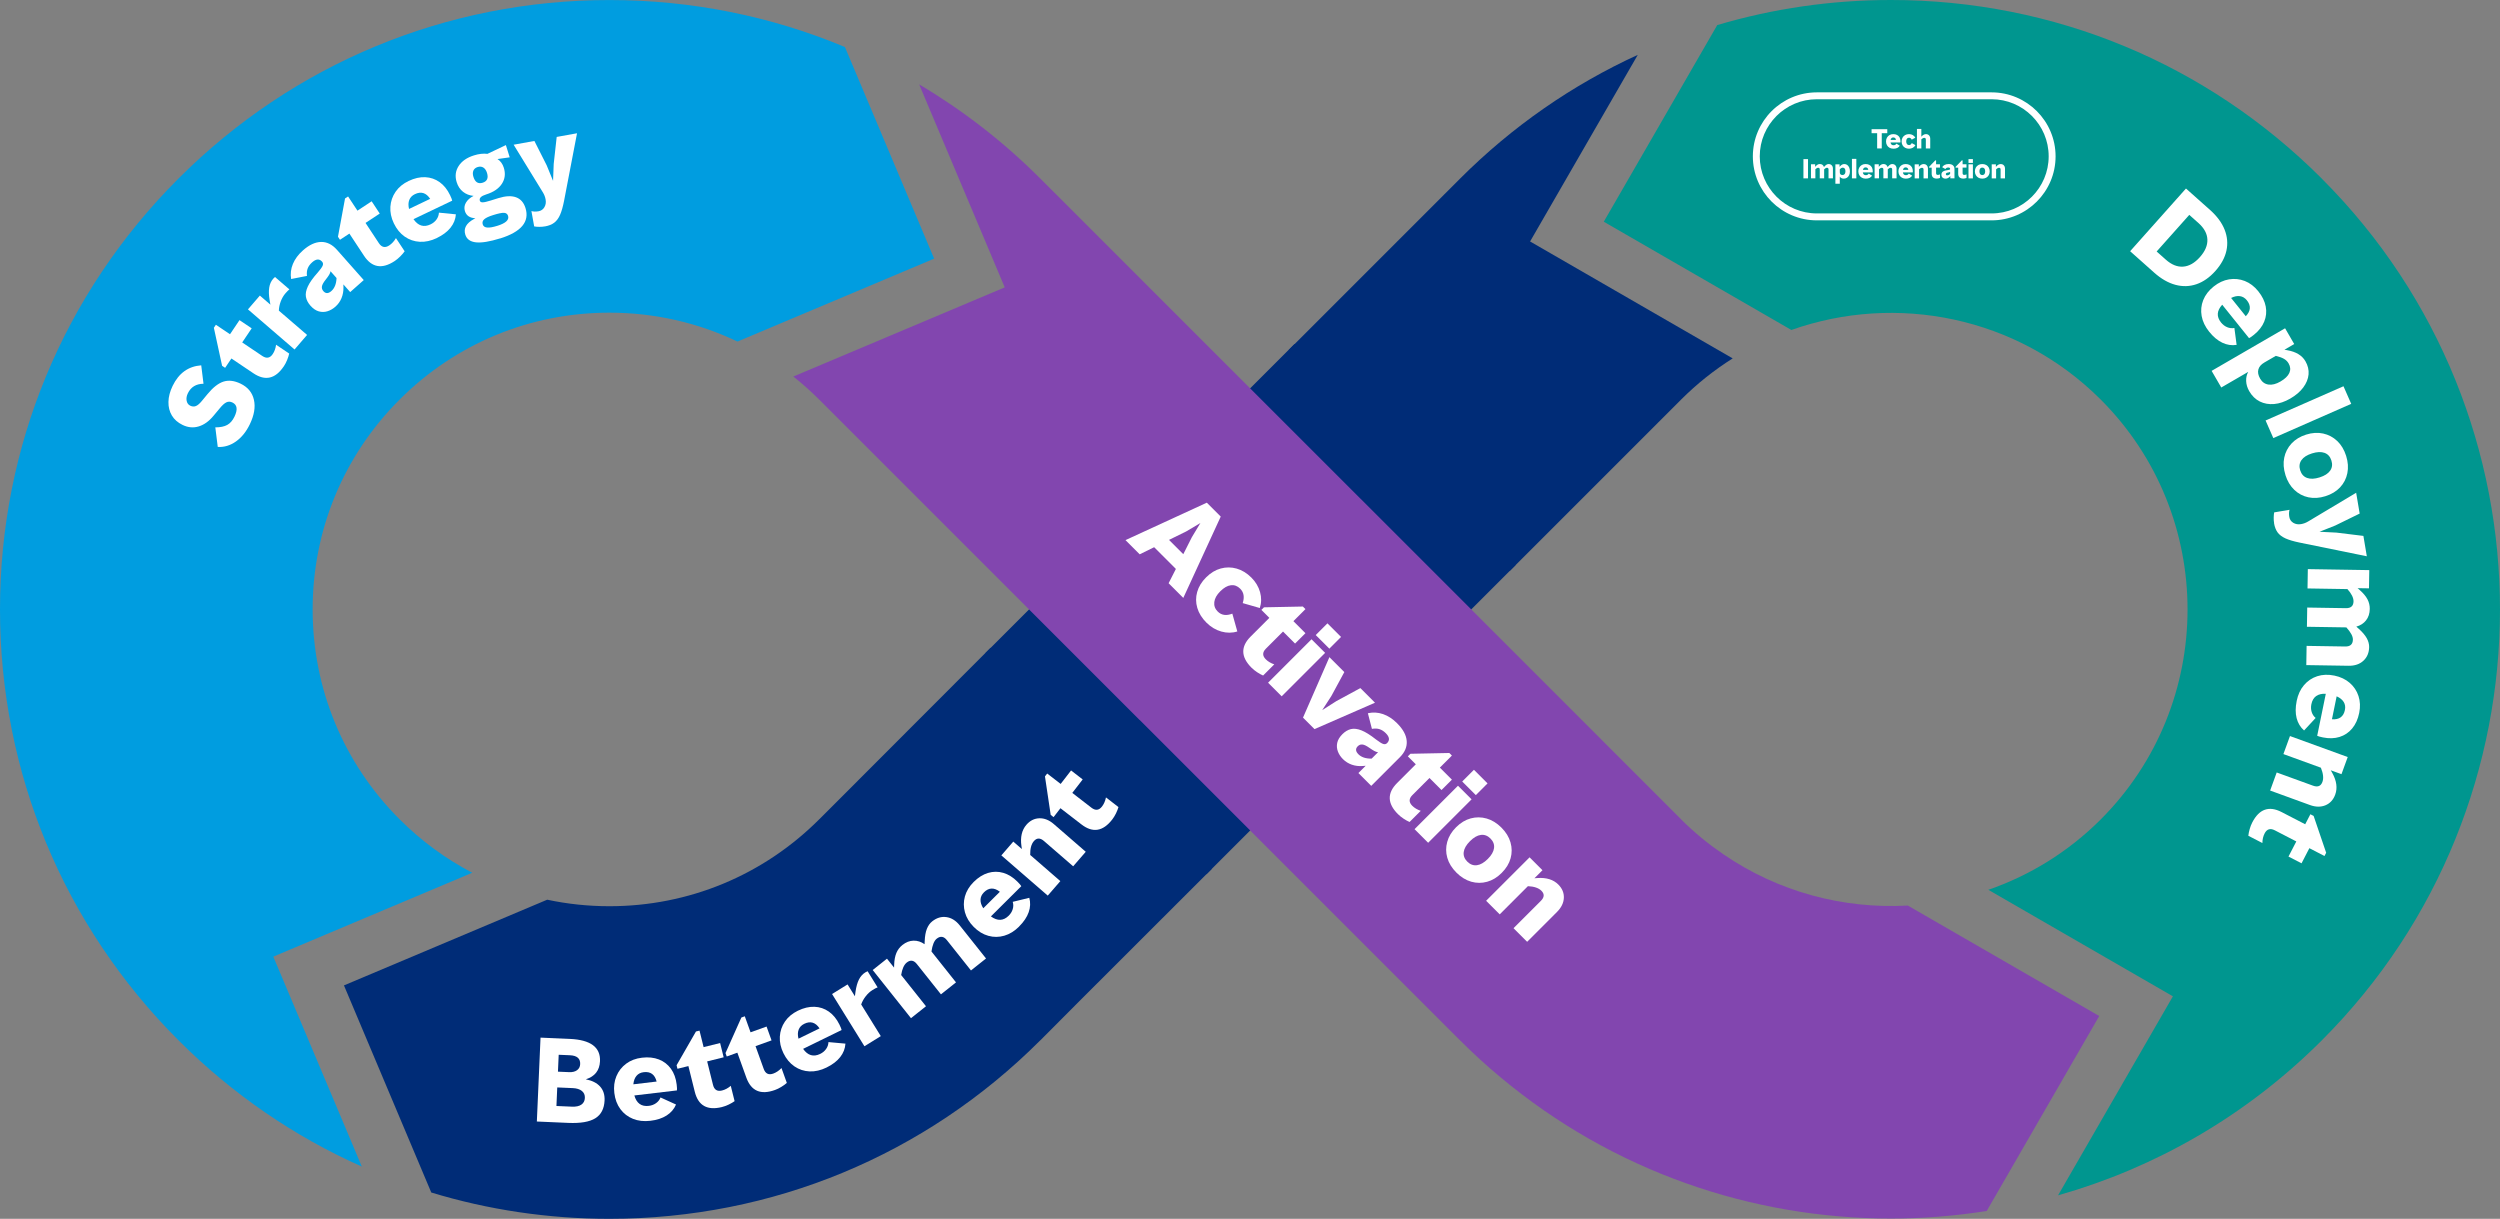 <?xml version="1.0" encoding="UTF-8"?>
<svg id="Layer_2" data-name="Layer 2" xmlns="http://www.w3.org/2000/svg" viewBox="0 0 1085.97 529.44">
  <rect x="0" y="0" width="1085.97" height="529.44" fill="#808080" stroke="none"/>
  <defs>
    <style>
      .cls-1 {
        fill: #009de0;
      }

      .cls-1, .cls-2, .cls-3, .cls-4, .cls-5 {
        stroke-width: 0px;
      }

      .cls-2 {
        fill: #8246af;
      }

      .cls-3 {
        fill: #fff;
      }

      .cls-4 {
        fill: #002c77;
      }

      .cls-5 {
        fill: #00968f;
      }
    </style>
  </defs>
  <g id="Layer_2-2" data-name="Layer 2">
    <rect class="cls-4" x="448.19" y="196.69" width="189.96" height="135.82" transform="translate(-28.01 461.58) rotate(-45)"/>
    <path class="cls-1" d="M127.82,437.14h0s-9.1-21.59-9.1-21.59l86.43-36.44c-11.5-6.01-22.15-13.79-31.58-23.23-24.35-24.35-37.76-56.72-37.76-91.15s13.41-66.81,37.76-91.15c24.35-24.35,56.72-37.76,91.15-37.76,19.57,0,38.48,4.34,55.63,12.55l85.43-36.02-38.75-91.91C335.04,7.05,300.42.02,264.71.02,194,.02,127.53,27.56,77.53,77.55,27.53,127.55,0,194.02,0,264.73s27.53,137.18,77.53,187.17c23.36,23.36,50.33,41.82,79.64,54.85l-29.35-69.61Z"/>
    <path class="cls-4" d="M655.78,248.04l74.45-74.45c6.93-6.93,14.47-12.89,22.43-17.91l-88.01-50.79,11.71-20.29h0s35.07-60.77,35.07-60.77c-28.36,12.98-54.48,31.04-77.2,53.76l-74.45,74.45,31.29,31.29,64.71,64.72Z"/>
    <path class="cls-5" d="M1008.56,77.58C958.6,27.57,892.13,0,821.4,0c-25.92,0-51.26,3.72-75.45,10.89l-49.29,85.42,81.49,47.03c45.43-16.1,98.13-6.02,134.41,30.26,50.24,50.25,50.24,132.02,0,182.32-14.23,14.23-31,24.43-48.86,30.6l80.18,46.27-11.71,20.29h0s-38.18,66.16-38.18,66.16c41.98-11.9,81.58-34.33,114.57-67.32,103.2-103.2,103.2-271.11,0-374.32Z"/>
    <path class="cls-2" d="M911.88,441.35l-83.15-47.99c-27.91,1.56-56.24-5.87-80.2-22.33-6.43-4.39-12.57-9.39-18.3-15.13h.03s-139.18-139.19-139.18-139.19v.02s-139.21-139.19-139.21-139.19c-15.98-15.98-33.65-29.66-52.6-40.88l28.07,66.58h0s9.1,21.59,9.1,21.59l-91.84,38.73c3.91,3.1,7.67,6.44,11.25,10.02l139.19,139.19.02-.03,139.16,139.16c5.61,5.62,11.45,10.98,17.47,15.96,48.94,40.97,109.3,61.46,169.69,61.46,13.92,0,27.84-1.11,41.62-3.28l48.87-84.68Z"/>
    <path class="cls-4" d="M372.56,339.21l-16.69,16.68c-24.35,24.35-56.72,37.76-91.15,37.76-9.19,0-18.24-.96-27.02-2.83l-88.29,37.23,37.93,89.96c24.76,7.53,50.77,11.43,77.37,11.43,70.71,0,137.18-27.54,187.17-77.53h.03l16.64-16.71,57.81-57.75-96.07-96.06-57.74,57.82Z"/>
    <g>
      <path class="cls-3" d="M488.9,234.62l35.33-16.26,6.04,6.04-16.26,35.33-6.38-6.38,3.16-6.21-9.44-9.44-6.28,3.09-6.18-6.18ZM507.8,234.52l6.21,6.21,3.73-7.4,3.7-6.14-6.18,3.67-7.47,3.67Z"/>
      <path class="cls-3" d="M524.1,270.51c-1.99-1.99-3.33-4.14-4.01-6.45s-.7-4.61-.05-6.91c.64-2.3,1.94-4.42,3.89-6.36,1.95-1.95,4.07-3.23,6.36-3.85,2.3-.62,4.6-.61,6.91.05,2.31.66,4.43,1.96,6.38,3.9,1.85,1.85,3.11,3.96,3.77,6.31.66,2.35.62,4.66-.1,6.92l-7.43-2.14c.84-2.6.48-4.68-1.09-6.25-1.2-1.2-2.55-1.7-4.06-1.51s-3.05,1.08-4.63,2.67c-1.52,1.52-2.37,3.06-2.56,4.63-.19,1.57.3,2.95,1.48,4.12,1.63,1.63,3.74,1.93,6.35.92l2.17,7.74c-2.24.7-4.56.71-6.96.03-2.4-.68-4.54-1.96-6.41-3.83Z"/>
      <path class="cls-3" d="M543.65,290.05c-4.64-4.64-4.77-9.14-.41-13.51l8.15-8.15-3.46-3.46,1.12-1.12,16.9-.34,1.12,1.12-5.23,5.23,5.23,5.23-4.51,4.51-5.23-5.23-7.43,7.43c-1.56,1.56-1.58,3.1-.07,4.62.97.97,2.21,1.71,3.7,2.21l-4.85,4.85c-.79-.34-1.65-.81-2.58-1.42-.93-.61-1.74-1.27-2.44-1.97Z"/>
      <path class="cls-3" d="M550.84,296.56l18.87-18.87,5.91,5.91-18.87,18.87-5.91-5.91ZM571.54,275.86l5.09-5.09,5.91,5.91-5.09,5.09-5.91-5.91Z"/>
      <path class="cls-3" d="M566.01,311.73l11.47-26.27,6.48,6.48-5.63,10.39-3.97,6.14,6.18-3.94,10.39-5.63,6.35,6.35-26.27,11.47-4.99-4.99Z"/>
      <path class="cls-3" d="M606.92,314.22c2.56,2.56,3.94,5.1,4.14,7.64.2,2.53-.79,4.9-2.99,7.09l-12.42,12.42-5.57-5.57,3.16-3.16-1.26.1c-1.67.14-3.25-.05-4.73-.56-1.48-.51-2.78-1.32-3.89-2.43-1-1-1.73-2.1-2.19-3.31-.46-1.21-.56-2.46-.29-3.75.27-1.29,1.02-2.54,2.24-3.77,1.15-1.15,2.39-1.89,3.7-2.21,1.31-.32,2.85-.13,4.6.56,1.75.69,3.83,1.99,6.23,3.89,1.36,1.04,2.39,1.7,3.09,1.97.7.27,1.3.16,1.8-.34,1.24-1.24,1.06-2.67-.54-4.28-.86-.86-1.77-1.45-2.72-1.76-.95-.32-2.06-.36-3.33-.14l-1.76-6.79c2.22-.5,4.41-.37,6.58.37,2.17.75,4.22,2.08,6.14,4ZM590.06,327.63c1.31,1.31,3.24,1.95,5.77,1.9l2.78-2.78c-.5-.04-1.04-.22-1.61-.53-.58-.31-1.32-.78-2.22-1.41-1.22-.86-2.21-1.33-2.97-1.41-.76-.08-1.43.18-2.02.76-1.06,1.06-.97,2.22.27,3.46Z"/>
      <path class="cls-3" d="M607.27,353.67c-4.64-4.64-4.77-9.14-.41-13.51l8.15-8.15-3.46-3.46,1.12-1.12,16.9-.34,1.12,1.12-5.23,5.23,5.23,5.23-4.51,4.51-5.23-5.23-7.43,7.43c-1.56,1.56-1.58,3.1-.07,4.62.97.97,2.21,1.71,3.7,2.21l-4.85,4.85c-.79-.34-1.65-.81-2.58-1.42-.93-.61-1.74-1.27-2.44-1.97Z"/>
      <path class="cls-3" d="M614.46,360.18l18.87-18.87,5.91,5.91-18.87,18.87-5.91-5.91ZM635.17,339.48l5.09-5.09,5.91,5.91-5.09,5.09-5.91-5.91Z"/>
      <path class="cls-3" d="M632.63,379.03c-1.97-1.97-3.28-4.11-3.94-6.41-.66-2.31-.67-4.62-.03-6.92.63-2.31,1.91-4.42,3.84-6.35,1.95-1.95,4.07-3.23,6.36-3.85s4.6-.6,6.91.05c2.31.66,4.45,1.97,6.42,3.94s3.29,4.11,3.95,6.43c.67,2.32.68,4.62.05,6.91-.63,2.29-1.92,4.4-3.87,6.35s-4.03,3.21-6.33,3.85c-2.3.64-4.6.63-6.92-.03-2.32-.67-4.46-1.99-6.43-3.95ZM637.38,374.28c1.24,1.24,2.64,1.76,4.17,1.56,1.54-.2,3.11-1.11,4.72-2.71s2.51-3.18,2.72-4.72c.2-1.54-.32-2.93-1.56-4.17s-2.64-1.76-4.17-1.56c-1.54.2-3.11,1.11-4.72,2.72-1.61,1.61-2.51,3.18-2.72,4.72-.2,1.54.32,2.93,1.56,4.17Z"/>
      <path class="cls-3" d="M645.56,391.28l18.87-18.87,5.6,5.6-3.5,3.5,1.32-.1c3.89-.27,6.91.67,9.06,2.82,1.7,1.7,2.5,3.63,2.41,5.8-.09,2.17-1.08,4.2-2.95,6.08l-13,13-5.91-5.91,11.88-11.88c1.54-1.54,1.62-3,.24-4.38-1.2-1.2-3.16-1.87-5.87-2l-12.25,12.25-5.91-5.91Z"/>
    </g>
    <g>
      <path class="cls-3" d="M233.2,487.17l1.6-36.44,12.76.56c8.98.4,13.34,3.63,13.07,9.7-.18,4-2.23,6.61-6.16,7.85,2.73.54,4.8,1.58,6.2,3.13,1.4,1.55,2.05,3.56,1.95,6.02-.16,3.61-1.5,6.2-4.02,7.77-2.52,1.57-6.43,2.24-11.74,2.01l-13.67-.6ZM241.71,480.43l6.71.29c1.79.08,3.16-.21,4.12-.88s1.47-1.63,1.52-2.91c.06-1.28-.38-2.29-1.31-3.04-.93-.75-2.25-1.16-3.98-1.23l-6.71-.29-.35,8.06ZM242.36,465.52l4.89.21c1.41.06,2.54-.22,3.4-.84.86-.62,1.32-1.5,1.37-2.65.11-2.43-1.37-3.71-4.44-3.85l-4.89-.21-.32,7.34Z"/>
      <path class="cls-3" d="M282.5,486.86c-2.8.33-5.31.05-7.54-.85s-4.06-2.31-5.48-4.23c-1.42-1.93-2.29-4.26-2.62-6.99-.32-2.67-.02-5.1.9-7.31.92-2.2,2.33-4.01,4.24-5.43,1.91-1.42,4.2-2.29,6.87-2.6,2.76-.33,5.22-.07,7.37.77,2.15.84,3.88,2.19,5.22,4.05,1.33,1.86,2.16,4.13,2.48,6.84.15,1.27.19,2.12.11,2.55l-18.49,2.19c.95,3.4,3.05,4.91,6.29,4.52,1.17-.14,2.22-.53,3.12-1.17.91-.64,1.56-1.46,1.95-2.48l6.74,3.07c-.83,1.97-2.19,3.55-4.08,4.76-1.89,1.21-4.25,1.98-7.07,2.31ZM275.12,471.01l10.11-1.2c-.78-3.07-2.65-4.42-5.61-4.07-1.33.16-2.38.69-3.14,1.6-.76.91-1.21,2.13-1.36,3.66Z"/>
      <path class="cls-3" d="M313.6,480.89c-6.37,1.58-10.29-.62-11.79-6.62l-2.78-11.18-4.75,1.18-.38-1.54,8.42-14.66,1.54-.38,1.78,7.17,7.17-1.78,1.54,6.2-7.17,1.78,2.54,10.2c.53,2.14,1.84,2.96,3.92,2.44,1.33-.33,2.6-1.01,3.8-2.03l1.66,6.66c-.7.5-1.55,1-2.55,1.48-1,.48-1.98.84-2.95,1.08Z"/>
      <path class="cls-3" d="M336.6,473.49c-6.17,2.22-10.3.43-12.4-5.38l-3.9-10.84-4.61,1.66-.54-1.49,6.89-15.44,1.49-.54,2.5,6.96,6.96-2.5,2.16,6.01-6.96,2.5,3.56,9.89c.75,2.08,2.13,2.75,4.15,2.03,1.29-.47,2.48-1.27,3.57-2.41l2.32,6.46c-.64.57-1.44,1.15-2.39,1.73-.95.58-1.89,1.04-2.82,1.37Z"/>
      <path class="cls-3" d="M359.07,463.71c-2.53,1.24-5,1.8-7.4,1.7-2.4-.11-4.59-.83-6.57-2.18-1.98-1.35-3.57-3.26-4.78-5.73-1.18-2.41-1.7-4.81-1.57-7.19.13-2.38.87-4.56,2.2-6.53,1.33-1.97,3.21-3.55,5.62-4.73,2.5-1.22,4.9-1.79,7.21-1.71,2.3.08,4.39.78,6.26,2.09,1.87,1.31,3.4,3.19,4.6,5.63.56,1.15.88,1.94.95,2.37l-16.73,8.18c2.02,2.89,4.5,3.62,7.43,2.19,1.06-.52,1.92-1.23,2.56-2.14.64-.9.99-1.9,1.02-2.99l7.38.67c-.13,2.13-.89,4.08-2.27,5.84s-3.35,3.27-5.91,4.52ZM346.86,451.19l9.14-4.47c-1.75-2.63-3.96-3.3-6.64-1.99-1.21.59-2.02,1.44-2.44,2.55-.42,1.11-.44,2.42-.07,3.91Z"/>
      <path class="cls-3" d="M375.5,454.48l-14.06-22.69,6.73-4.17,3.19,5.14.28-2.09c.31-2.11.8-3.84,1.48-5.18.67-1.34,1.6-2.37,2.77-3.1.35-.22.68-.39.99-.5l4.35,7.02c-.5.16-1.24.54-2.22,1.15-1.09.67-2.07,1.58-2.95,2.71-.88,1.13-1.54,2.32-1.97,3.56l8.52,13.75-7.1,4.4Z"/>
      <path class="cls-3" d="M395.7,442.26l-16.61-20.89,6.2-4.93,3.08,3.87.05-1.33c.07-2.02.4-3.71.97-5.06.58-1.36,1.44-2.49,2.59-3.41,1.55-1.23,3.17-1.87,4.86-1.9,1.69-.03,3.28.48,4.78,1.54l.06-1.39c.09-2.15.4-3.92.95-5.29s1.32-2.46,2.32-3.25c1.93-1.53,3.99-2.15,6.17-1.84,2.18.31,4.1,1.5,5.76,3.58l11.44,14.39-6.54,5.2-10.45-13.15c-1.35-1.7-2.83-1.92-4.44-.64-1.1.88-1.86,2.73-2.27,5.55l10.66,13.42-6.54,5.2-10.45-13.15c-1.35-1.7-2.82-1.93-4.4-.67-1.2.96-2.01,2.76-2.43,5.43l10.78,13.56-6.54,5.2Z"/>
      <path class="cls-3" d="M442.71,402.47c-2,1.99-4.15,3.32-6.46,3.99-2.31.67-4.62.69-6.92.05-2.31-.64-4.43-1.93-6.37-3.89-1.9-1.91-3.16-4.01-3.8-6.31-.64-2.3-.64-4.59-.02-6.89.63-2.29,1.9-4.39,3.8-6.29,1.97-1.96,4.06-3.28,6.27-3.94,2.21-.66,4.41-.67,6.6-.03,2.19.64,4.25,1.92,6.17,3.85.9.91,1.46,1.55,1.66,1.94l-13.2,13.13c2.85,2.09,5.43,1.98,7.74-.32.84-.83,1.42-1.78,1.74-2.85.32-1.06.32-2.11,0-3.16l7.2-1.75c.56,2.06.47,4.15-.27,6.26-.74,2.11-2.12,4.18-4.14,6.18ZM427.12,394.55l7.21-7.18c-2.51-1.93-4.82-1.85-6.92.25-.95.95-1.45,2.02-1.48,3.2-.04,1.19.36,2.43,1.2,3.72Z"/>
      <path class="cls-3" d="M455.14,389.05l-20.17-17.48,5.19-5.99,3.74,3.24-.2-1.31c-.55-3.86.17-6.94,2.16-9.24,1.57-1.81,3.44-2.75,5.62-2.82,2.17-.06,4.26.77,6.27,2.51l13.89,12.04-5.47,6.31-12.7-11c-1.64-1.42-3.11-1.4-4.38.08-1.11,1.28-1.64,3.28-1.58,6l13.09,11.35-5.47,6.31Z"/>
      <path class="cls-3" d="M483.12,356c-4.01,5.19-8.46,5.9-13.35,2.12l-9.12-7.04-2.99,3.87-1.25-.97-2.49-16.72.97-1.25,5.85,4.52,4.52-5.85,5.05,3.9-4.52,5.85,8.32,6.43c1.75,1.35,3.28,1.18,4.59-.52.84-1.09,1.41-2.41,1.72-3.95l5.43,4.2c-.24.83-.6,1.74-1.08,2.74-.49,1-1.04,1.89-1.64,2.67Z"/>
    </g>
    <g>
      <path class="cls-3" d="M108.52,184.3c-1.57,3.26-3.59,5.75-6.04,7.48-2.45,1.73-5.08,2.52-7.89,2.37l-1.06-8.51c2.16.01,3.89-.34,5.17-1.05,1.29-.71,2.33-1.9,3.14-3.57,1.5-3.11,1.22-5.17-.86-6.17-.92-.45-1.8-.48-2.62-.09-.83.38-1.8,1.26-2.93,2.64l-2.66,3.19c-1.97,2.39-4.12,3.94-6.45,4.64-2.33.71-4.66.49-7-.64-2.07-1-3.63-2.37-4.66-4.09-1.03-1.72-1.53-3.7-1.49-5.92s.65-4.54,1.82-6.96c2.67-5.53,6.81-8.51,12.42-8.93l.99,8c-3.22.04-5.48,1.42-6.79,4.13-.56,1.15-.74,2.24-.54,3.26.2,1.02.72,1.73,1.55,2.14.86.42,1.68.47,2.45.17.77-.3,1.62-1.03,2.57-2.17l2.45-2.97c2.42-2.95,4.76-4.78,7-5.49,2.24-.71,4.72-.41,7.43.9,3.14,1.52,5.07,3.85,5.78,7.01.72,3.15.12,6.7-1.79,10.65Z"/>
      <path class="cls-3" d="M123.26,159.15c-3.66,5.44-8.05,6.44-13.18,3l-9.56-6.43-2.73,4.06-1.31-.88-3.58-16.52.88-1.31,6.13,4.12,4.12-6.13,5.3,3.56-4.12,6.13,8.72,5.87c1.83,1.23,3.35.96,4.54-.82.77-1.14,1.25-2.49,1.45-4.05l5.7,3.83c-.18.84-.48,1.78-.9,2.81-.42,1.03-.91,1.95-1.46,2.78Z"/>
      <path class="cls-3" d="M127.93,151.8l-20.22-17.41,5.17-6,4.58,3.95-.36-2.08c-.34-2.11-.39-3.9-.15-5.38.24-1.48.81-2.74,1.71-3.79.27-.32.54-.57.79-.77l6.26,5.39c-.43.31-1.02.89-1.77,1.77-.83.97-1.5,2.13-2,3.47-.5,1.34-.77,2.67-.81,3.99l12.26,10.55-5.45,6.33Z"/>
      <path class="cls-3" d="M131.59,108.77c2.71-2.4,5.33-3.62,7.87-3.67,2.54-.05,4.84,1.09,6.9,3.41l11.65,13.15-5.89,5.22-2.96-3.34.03,1.26c.03,1.68-.25,3.24-.84,4.69-.6,1.45-1.48,2.69-2.66,3.73-1.05.93-2.2,1.6-3.43,1.98-1.24.39-2.49.41-3.76.06s-2.48-1.17-3.63-2.46c-1.08-1.22-1.74-2.5-1.98-3.83-.24-1.33.04-2.85.84-4.56s2.21-3.7,4.25-5.98c1.12-1.29,1.84-2.28,2.15-2.96.31-.68.24-1.29-.23-1.82-1.17-1.32-2.6-1.22-4.3.29-.91.81-1.55,1.67-1.92,2.6s-.49,2.03-.34,3.31l-6.88,1.35c-.36-2.24-.11-4.43.77-6.55.88-2.12,2.33-4.09,4.37-5.89ZM143.95,126.42c1.39-1.23,2.14-3.11,2.24-5.65l-2.61-2.95c-.08.49-.28,1.02-.62,1.58-.34.56-.85,1.27-1.54,2.14-.93,1.17-1.46,2.13-1.58,2.88-.12.75.09,1.44.64,2.06,1,1.13,2.15,1.11,3.47-.06Z"/>
      <path class="cls-3" d="M171.42,113.41c-5.48,3.61-9.92,2.84-13.31-2.32l-6.34-9.62-4.09,2.69-.87-1.32,3.07-16.63,1.32-.87,4.07,6.17,6.17-4.07,3.51,5.33-6.17,4.07,5.79,8.78c1.21,1.84,2.72,2.17,4.51.99,1.15-.76,2.12-1.82,2.91-3.18l3.78,5.73c-.49.71-1.13,1.45-1.92,2.24-.79.79-1.59,1.45-2.42,2Z"/>
      <path class="cls-3" d="M189.78,103.4c-2.54,1.21-5.01,1.76-7.42,1.63-2.4-.13-4.59-.88-6.55-2.24-1.96-1.37-3.54-3.29-4.73-5.78-1.16-2.42-1.66-4.83-1.5-7.21.16-2.38.91-4.55,2.26-6.51,1.35-1.96,3.24-3.52,5.67-4.68,2.51-1.2,4.92-1.75,7.22-1.64s4.38.82,6.24,2.15c1.86,1.33,3.37,3.22,4.54,5.67.55,1.16.86,1.95.92,2.38l-16.81,8.03c2,2.91,4.46,3.67,7.41,2.26,1.07-.51,1.93-1.21,2.58-2.11.65-.9,1-1.89,1.05-2.98l7.37.73c-.15,2.13-.93,4.07-2.33,5.82-1.4,1.75-3.38,3.24-5.95,4.47ZM177.68,90.77l9.18-4.39c-1.73-2.65-3.93-3.33-6.62-2.05-1.21.58-2.03,1.42-2.46,2.53-.43,1.11-.46,2.41-.1,3.91Z"/>
      <path class="cls-3" d="M217.26,103.55c-4.52,1.41-8.02,1.98-10.5,1.72-2.48-.27-4.02-1.38-4.63-3.33-.85-2.72.4-4.99,3.76-6.8l.6-.34c-2.42-.12-3.92-1.14-4.53-3.06-.4-1.28-.26-2.52.43-3.7s1.79-2.17,3.33-2.95c-1.8-.17-3.33-.78-4.61-1.8-1.28-1.03-2.19-2.41-2.73-4.15-.8-2.57-.52-4.91.85-7.03,1.37-2.12,3.59-3.66,6.68-4.62,2.11-.66,4.05-.88,5.83-.66l8.01-3.81,1.66,5.32-5.3.75c1.3.84,2.21,2.09,2.74,3.77.8,2.57.52,4.89-.84,6.98-1.36,2.08-3.63,3.62-6.81,4.61-2.2.69-3.12,1.59-2.77,2.73.15.49.57.73,1.25.71.68-.01,1.83-.27,3.45-.78l3.34-1.04c3.12-.97,5.67-1.1,7.67-.38,2,.72,3.37,2.27,4.12,4.65,1.86,5.96-1.81,10.37-11,13.24ZM209.66,79.37c1.95-.61,2.58-2.03,1.89-4.26-.34-1.1-.87-1.87-1.58-2.32s-1.54-.53-2.49-.23c-.92.29-1.53.81-1.85,1.56-.32.75-.31,1.67.02,2.73.72,2.29,2.05,3.13,4.01,2.52ZM216.02,98.1c3.67-1.14,5.23-2.59,4.68-4.33-.26-.82-.84-1.26-1.74-1.32-.91-.05-2.49.27-4.75.98-1.86.58-3.15,1.18-3.86,1.81-.71.62-.93,1.38-.65,2.26.25.79.88,1.24,1.9,1.34,1.02.1,2.49-.15,4.42-.75Z"/>
      <path class="cls-3" d="M236.77,98.33c-.82.15-1.66.22-2.52.21-.86,0-1.6-.07-2.21-.19l-1.2-6.66c.89.26,1.92.29,3.09.08,1.13-.2,1.99-.8,2.56-1.78.57-.98.74-2.11.51-3.37-.19-1.07-.59-2.09-1.18-3.05l-12.71-20.71,9.02-1.63,5.32,10.54,2.79,6.8.28-7.36,1.3-11.73,8.83-1.59-5.63,29.35c-.49,2.53-1.07,4.55-1.73,6.07-.67,1.52-1.52,2.66-2.55,3.44s-2.35,1.3-3.96,1.59Z"/>
    </g>
    <g>
      <path class="cls-3" d="M925.3,109.13l24.26-27.24,10.47,9.32c3.01,2.68,5.11,5.53,6.31,8.54,1.19,3.01,1.46,6.05.8,9.1-.66,3.05-2.26,6-4.79,8.84-2.51,2.82-5.25,4.74-8.22,5.76-2.97,1.02-6.02,1.11-9.15.27-3.13-.84-6.2-2.6-9.21-5.28l-10.47-9.32ZM936.83,109.25l3.98,3.54c2.48,2.21,5,3.22,7.55,3.03,2.55-.19,4.96-1.57,7.24-4.12,2.28-2.56,3.37-5.11,3.26-7.67-.1-2.56-1.4-4.94-3.88-7.15l-3.98-3.54-14.18,15.91Z"/>
      <path class="cls-3" d="M959.65,144.11c-1.76-2.2-2.86-4.48-3.28-6.84-.42-2.37-.2-4.67.68-6.89.88-2.23,2.39-4.2,4.54-5.92,2.1-1.68,4.32-2.72,6.67-3.11,2.35-.39,4.64-.15,6.85.71,2.21.87,4.16,2.35,5.85,4.45,1.74,2.17,2.83,4.39,3.25,6.65.42,2.27.2,4.46-.67,6.57-.87,2.11-2.36,4.02-4.48,5.72-1,.8-1.7,1.28-2.1,1.44l-11.66-14.52c-2.38,2.61-2.55,5.18-.5,7.73.74.92,1.62,1.6,2.65,2.03,1.02.43,2.07.54,3.14.34l.97,7.34c-2.11.34-4.17.03-6.2-.93-2.02-.96-3.93-2.55-5.71-4.77ZM969.17,129.44l6.37,7.93c2.18-2.29,2.34-4.59.48-6.91-.84-1.05-1.85-1.65-3.03-1.82-1.18-.16-2.45.1-3.83.79Z"/>
      <path class="cls-3" d="M960.72,161.09l31.89-18.49,3.97,6.85-4.24,2.46,1.17.21c3.83.67,6.47,2.26,7.93,4.78,1.09,1.88,1.55,3.8,1.37,5.75-.18,1.95-.95,3.84-2.3,5.66s-3.23,3.43-5.64,4.82c-2.38,1.38-4.72,2.17-7,2.37-2.29.2-4.37-.17-6.24-1.1-1.87-.93-3.4-2.42-4.59-4.47-.83-1.44-1.28-2.91-1.34-4.41-.06-1.5.25-2.83.9-3.99l-11.71,6.79-4.19-7.23ZM981.77,164.47c.87,1.5,2.08,2.36,3.63,2.58,1.55.23,3.29-.21,5.2-1.32,1.97-1.14,3.25-2.38,3.86-3.73.6-1.35.5-2.73-.32-4.14-.48-.83-1.15-1.5-2.02-1.99-.86-.5-2.04-.92-3.54-1.28l-4.94,2.86c-1.44.83-2.32,1.85-2.64,3.06-.32,1.2-.06,2.52.77,3.96Z"/>
      <path class="cls-3" d="M984.14,182.65l33.84-14.87,3.36,7.65-33.84,14.87-3.36-7.65Z"/>
      <path class="cls-3" d="M992.77,206.32c-.84-2.66-1.01-5.16-.53-7.51s1.54-4.4,3.17-6.16c1.63-1.75,3.74-3.04,6.33-3.86,2.62-.83,5.1-.98,7.42-.47s4.36,1.59,6.1,3.24c1.74,1.65,3.03,3.8,3.87,6.46.84,2.66,1.01,5.17.53,7.53-.48,2.37-1.53,4.41-3.15,6.15-1.62,1.73-3.74,3.01-6.37,3.84-2.59.82-5.06.98-7.39.49-2.33-.49-4.38-1.57-6.12-3.23-1.75-1.66-3.04-3.82-3.88-6.48ZM999.18,204.3c.53,1.68,1.52,2.78,2.98,3.31s3.27.46,5.44-.23c2.17-.68,3.7-1.66,4.59-2.93.89-1.27,1.07-2.75.54-4.42-.53-1.68-1.52-2.78-2.98-3.31-1.46-.53-3.27-.45-5.44.23-2.17.68-3.7,1.66-4.59,2.93-.89,1.27-1.07,2.74-.55,4.42Z"/>
      <path class="cls-3" d="M987.85,227.29c-.14-.82-.2-1.66-.18-2.52.02-.86.09-1.6.21-2.2l6.67-1.12c-.27.89-.31,1.92-.11,3.09.19,1.14.78,1.99,1.75,2.58.98.58,2.1.77,3.37.55,1.07-.18,2.09-.56,3.07-1.15l20.86-12.47,1.52,9.04-10.6,5.19-6.84,2.71,7.35.37,11.71,1.43,1.49,8.85-29.29-5.97c-2.52-.52-4.54-1.12-6.05-1.8-1.51-.69-2.65-1.55-3.41-2.59-.76-1.04-1.27-2.37-1.55-3.97Z"/>
      <path class="cls-3" d="M1002.51,247.22l26.68.43-.13,7.92-4.94-.08.99.88c1.51,1.34,2.61,2.66,3.3,3.97.68,1.31,1.01,2.7.99,4.17-.03,1.98-.57,3.64-1.62,4.97-1.05,1.33-2.45,2.23-4.22,2.72l1.04.93c1.61,1.43,2.77,2.8,3.49,4.09.71,1.29,1.06,2.58,1.04,3.86-.04,2.46-.87,4.44-2.5,5.94-1.62,1.49-3.76,2.22-6.42,2.18l-18.38-.29.13-8.35,16.8.27c2.18.03,3.28-.97,3.31-3.02.02-1.41-.93-3.17-2.84-5.28l-17.13-.27.13-8.35,16.8.27c2.17.04,3.28-.96,3.31-2.97.02-1.54-.86-3.31-2.65-5.32l-17.33-.28.13-8.35Z"/>
      <path class="cls-3" d="M997.64,304.51c.57-2.76,1.62-5.06,3.18-6.89s3.47-3.13,5.74-3.87,4.76-.84,7.46-.28c2.63.54,4.85,1.59,6.66,3.15,1.8,1.56,3.08,3.47,3.82,5.73s.85,4.71.31,7.34c-.56,2.73-1.58,4.98-3.05,6.75-1.47,1.77-3.3,3-5.48,3.68-2.18.68-4.6.75-7.27.2-1.25-.26-2.07-.49-2.45-.7l3.74-18.25c-3.53-.17-5.62,1.35-6.27,4.54-.24,1.16-.2,2.27.12,3.33s.9,1.94,1.74,2.63l-5.03,5.44c-1.61-1.41-2.68-3.2-3.24-5.37-.55-2.17-.54-4.65.03-7.44ZM1015.01,302.48l-2.04,9.97c3.16.22,5.03-1.12,5.63-4.04.27-1.32.09-2.48-.53-3.49-.63-1.01-1.64-1.82-3.05-2.44Z"/>
      <path class="cls-3" d="M994.74,319.73l25.08,9.12-2.71,7.44-4.65-1.69.65,1.16c1.89,3.41,2.32,6.55,1.28,9.4-.82,2.25-2.23,3.8-4.24,4.64-2.01.83-4.26.8-6.75-.11l-17.28-6.29,2.85-7.85,15.79,5.74c2.04.74,3.4.2,4.07-1.64.58-1.59.36-3.65-.67-6.17l-16.28-5.92,2.86-7.85Z"/>
      <path class="cls-3" d="M978.37,357.24c3.01-5.83,7.26-7.32,12.75-4.48l10.23,5.29,2.25-4.35,1.41.73,5.45,16-.73,1.41-6.57-3.4-3.4,6.57-5.67-2.93,3.4-6.57-9.34-4.83c-1.96-1.01-3.43-.57-4.42,1.33-.63,1.22-.96,2.62-.98,4.19l-6.1-3.15c.08-.86.28-1.82.58-2.89.3-1.07.68-2.04,1.14-2.93Z"/>
    </g>
    <g>
      <polygon class="cls-3" points="815.41 64.48 817.41 64.48 817.41 57.86 819.81 57.86 819.81 56.12 812.99 56.12 812.99 57.86 815.41 57.86 815.41 64.48"/>
      <path class="cls-3" d="M825.23,63.28l-1.45-.88c-.12.22-.29.39-.51.51s-.47.18-.74.18c-.75,0-1.18-.4-1.31-1.2h4.27c.03-.1.04-.29.04-.58,0-.62-.13-1.16-.38-1.62-.25-.46-.61-.81-1.08-1.06-.47-.25-1.02-.37-1.66-.37s-1.16.14-1.63.41c-.47.27-.84.65-1.11,1.12s-.4,1.02-.4,1.64.14,1.18.41,1.66c.27.48.65.85,1.13,1.11.48.26,1.05.4,1.69.4s1.21-.11,1.67-.34.81-.55,1.06-.97ZM821.65,59.99c.2-.19.45-.28.76-.28.68,0,1.07.36,1.17,1.08h-2.33c.07-.34.21-.61.41-.8Z"/>
      <path class="cls-3" d="M830.45,62.14c-.26.59-.65.88-1.18.88-.38,0-.68-.14-.91-.43-.22-.29-.33-.67-.33-1.17s.11-.91.32-1.18c.21-.28.51-.41.9-.41.51,0,.9.28,1.19.84l1.55-.86c-.25-.48-.62-.86-1.11-1.14-.49-.28-1.03-.41-1.63-.41s-1.19.13-1.67.4c-.48.27-.86.64-1.13,1.11-.27.47-.41,1.03-.41,1.66s.13,1.18.4,1.66c.27.48.64.85,1.13,1.11s1.05.4,1.69.4c.61,0,1.16-.14,1.66-.42.5-.28.87-.66,1.12-1.13l-1.61-.9Z"/>
      <path class="cls-3" d="M834.61,60.51c.46-.42.89-.63,1.28-.63.45,0,.67.25.67.75v3.85h1.91v-4.21c0-.6-.17-1.09-.51-1.46-.34-.37-.79-.55-1.34-.55-.69,0-1.33.34-1.91,1.01l-.1.11v-3.37h-1.91v8.47h1.91v-3.97Z"/>
      <rect class="cls-3" x="783.39" y="69.12" width="1.99" height="8.36"/>
      <path class="cls-3" d="M794.32,71.26c-.29,0-.59.08-.88.25-.29.17-.6.44-.92.81l-.21.24c-.12-.4-.33-.72-.64-.96s-.69-.35-1.14-.35c-.34,0-.66.08-.95.24-.3.16-.6.42-.9.77l-.2.23v-1.13h-1.81v6.12h1.91v-3.97c.45-.42.86-.63,1.21-.63.46,0,.69.25.69.75v3.85h1.91v-3.93c.48-.45.88-.67,1.2-.67.47,0,.7.25.7.75v3.85h1.91v-4.21c0-.61-.17-1.1-.52-1.46-.35-.37-.8-.55-1.37-.55Z"/>
      <path class="cls-3" d="M802.42,71.65c-.37-.26-.8-.39-1.3-.39-.67,0-1.29.34-1.86,1.02l-.18.21v-1.12h-1.81v8.45h1.91v-3.1c.15.26.38.48.69.64.3.16.65.24,1.03.24.54,0,1.01-.13,1.41-.4.4-.26.71-.63.94-1.11.22-.48.33-1.03.33-1.66s-.1-1.2-.31-1.67c-.21-.48-.49-.84-.86-1.11ZM801.3,75.61c-.22.28-.53.42-.93.42s-.67-.1-.88-.3-.3-.49-.3-.87v-1.31c.24-.26.46-.44.66-.55.2-.11.41-.17.63-.17.37,0,.66.14.86.41.2.28.3.67.3,1.19s-.11.9-.33,1.18Z"/>
      <rect class="cls-3" x="804.46" y="69.01" width="1.91" height="8.47"/>
      <path class="cls-3" d="M812.04,71.63c-.47-.25-1.02-.37-1.66-.37s-1.16.14-1.63.41c-.47.27-.84.65-1.11,1.12s-.4,1.02-.4,1.64.14,1.18.41,1.66c.27.48.65.85,1.13,1.11.48.26,1.05.4,1.69.4s1.21-.11,1.67-.34.81-.55,1.06-.97l-1.45-.88c-.12.22-.29.39-.51.51s-.47.18-.74.18c-.75,0-1.18-.4-1.31-1.2h4.27c.03-.1.04-.29.04-.58,0-.62-.13-1.16-.38-1.62-.25-.46-.61-.81-1.08-1.06ZM809.22,73.79c.07-.34.21-.61.41-.8.2-.19.45-.28.76-.28.68,0,1.07.36,1.17,1.08h-2.33Z"/>
      <path class="cls-3" d="M821.96,71.26c-.29,0-.59.08-.88.25-.29.17-.6.44-.92.81l-.21.24c-.12-.4-.33-.72-.64-.96s-.69-.35-1.14-.35c-.34,0-.66.08-.95.24-.3.16-.6.42-.9.77l-.2.23v-1.13h-1.81v6.12h1.91v-3.97c.45-.42.86-.63,1.21-.63.46,0,.69.25.69.75v3.85h1.91v-3.93c.48-.45.88-.67,1.2-.67.47,0,.7.25.7.75v3.85h1.91v-4.21c0-.61-.17-1.1-.52-1.46-.35-.37-.8-.55-1.37-.55Z"/>
      <path class="cls-3" d="M829.45,71.63c-.47-.25-1.02-.37-1.66-.37s-1.16.14-1.63.41c-.47.27-.84.65-1.11,1.12s-.4,1.02-.4,1.64.14,1.18.41,1.66c.27.48.65.85,1.13,1.11.48.26,1.05.4,1.69.4s1.21-.11,1.67-.34.81-.55,1.06-.97l-1.45-.88c-.12.22-.29.39-.51.51s-.47.18-.74.18c-.75,0-1.18-.4-1.31-1.2h4.27c.03-.1.04-.29.04-.58,0-.62-.13-1.16-.38-1.62-.25-.46-.61-.81-1.08-1.06ZM826.62,73.79c.07-.34.21-.61.41-.8.2-.19.45-.28.76-.28.68,0,1.07.36,1.17,1.08h-2.33Z"/>
      <path class="cls-3" d="M835.64,71.26c-.7,0-1.34.34-1.92,1.01l-.2.23v-1.13h-1.81v6.12h1.91v-3.97c.46-.42.89-.63,1.28-.63.45,0,.67.25.67.75v3.85h1.91v-4.21c0-.61-.17-1.1-.51-1.46-.34-.37-.78-.55-1.33-.55Z"/>
      <path class="cls-3" d="M841.02,69.67h-.36l-2.68,2.79v.36h1.12v2.64c0,1.42.75,2.12,2.25,2.12.23,0,.47-.03.71-.08.25-.05.47-.11.65-.19v-1.57c-.32.16-.64.24-.96.24-.49,0-.74-.25-.74-.76v-2.41h1.69v-1.46h-1.69v-1.69Z"/>
      <path class="cls-3" d="M846.42,71.26c-.62,0-1.17.12-1.64.35-.47.23-.85.57-1.13,1.01l1.39.81c.17-.24.36-.42.56-.52.21-.1.45-.15.73-.15.52,0,.78.2.78.61,0,.16-.08.28-.24.35-.16.07-.43.13-.82.18-.7.08-1.24.21-1.64.38-.4.17-.67.39-.84.65-.16.26-.24.58-.24.96,0,.4.08.72.25.97s.38.44.66.56c.27.12.57.18.89.18.36,0,.7-.08,1.02-.24.32-.16.61-.38.86-.68l.19-.22v1.02h1.8v-4.03c0-.71-.22-1.25-.67-1.63-.44-.38-1.08-.57-1.91-.57ZM847.11,75.54c-.4.42-.82.63-1.24.63s-.61-.17-.61-.52c0-.19.07-.34.2-.45.13-.11.37-.19.71-.25.25-.04.45-.09.59-.13.14-.04.26-.1.35-.18v.9Z"/>
      <path class="cls-3" d="M852.54,69.67h-.36l-2.68,2.79v.36h1.12v2.64c0,1.42.75,2.12,2.25,2.12.23,0,.47-.03.71-.08.25-.05.47-.11.65-.19v-1.57c-.32.16-.64.24-.96.24-.49,0-.74-.25-.74-.76v-2.41h1.69v-1.46h-1.69v-1.69Z"/>
      <rect class="cls-3" x="855.09" y="69.12" width="1.91" height="1.65"/>
      <rect class="cls-3" x="855.09" y="71.37" width="1.91" height="6.12"/>
      <path class="cls-3" d="M862.77,71.66c-.48-.27-1.04-.4-1.68-.4s-1.2.13-1.68.4c-.48.27-.86.64-1.13,1.11-.27.47-.41,1.03-.41,1.66s.14,1.17.41,1.65.65.85,1.13,1.12c.48.27,1.04.4,1.68.4s1.2-.13,1.68-.4c.48-.27.86-.64,1.13-1.12s.4-1.03.4-1.65-.13-1.18-.4-1.66c-.27-.47-.64-.84-1.13-1.11ZM862.02,75.63c-.22.28-.53.42-.93.42s-.71-.14-.93-.42c-.22-.28-.32-.68-.32-1.2s.11-.92.32-1.21c.22-.28.53-.42.93-.42s.71.14.93.42c.22.28.32.68.32,1.21s-.11.92-.32,1.2Z"/>
      <path class="cls-3" d="M869.11,71.26c-.7,0-1.34.34-1.92,1.01l-.2.23v-1.13h-1.81v6.12h1.91v-3.97c.46-.42.89-.63,1.28-.63.45,0,.67.25.67.75v3.85h1.91v-4.21c0-.61-.17-1.1-.51-1.46-.34-.37-.78-.55-1.33-.55Z"/>
      <path class="cls-3" d="M865.12,40.12h-75.9c-15.33,0-27.8,12.47-27.8,27.8s12.47,27.8,27.8,27.8h75.9c15.33,0,27.8-12.47,27.8-27.8s-12.47-27.8-27.8-27.8ZM865.12,92.71h-75.9c-13.67,0-24.8-11.12-24.8-24.8s11.12-24.8,24.8-24.8h75.9c13.67,0,24.8,11.12,24.8,24.8s-11.12,24.8-24.8,24.8Z"/>
    </g>
  </g>
</svg>